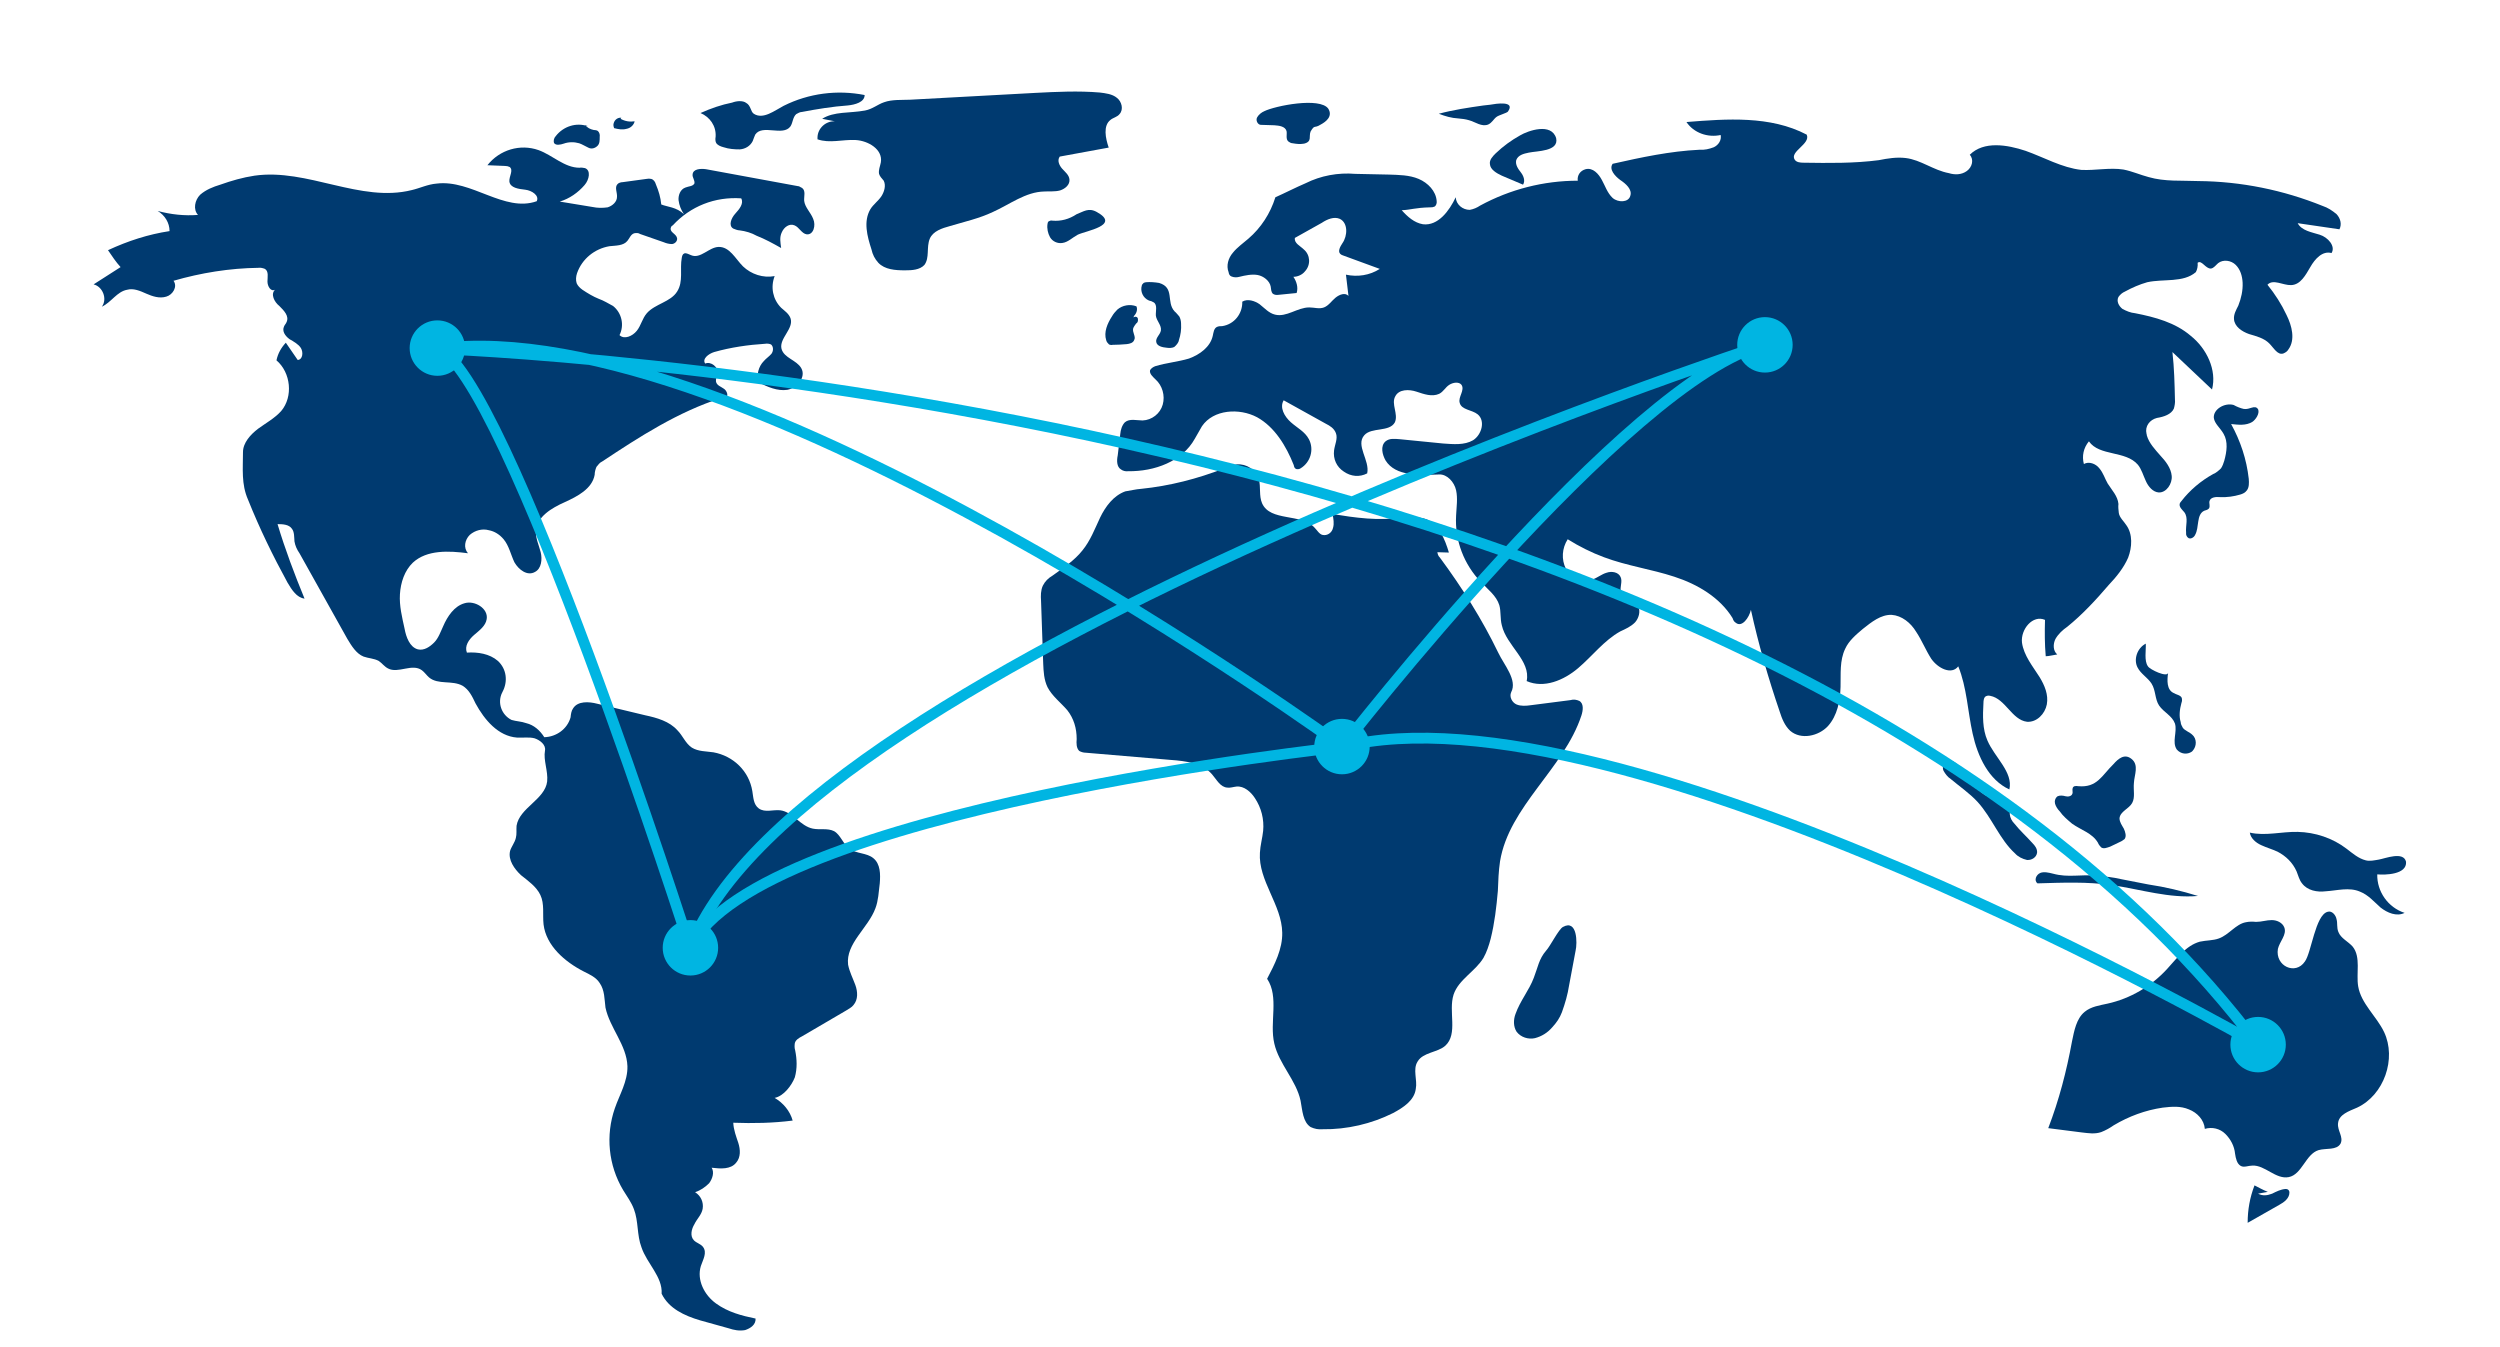 <?xml version="1.0" encoding="utf-8"?>
<!-- Generator: Adobe Illustrator 25.3.1, SVG Export Plug-In . SVG Version: 6.00 Build 0)  -->
<svg version="1.1" id="e37c00f5-ff96-45aa-87ea-1a24b78ba7bd"
	 xmlns="http://www.w3.org/2000/svg" xmlns:xlink="http://www.w3.org/1999/xlink" x="0px" y="0px" viewBox="0 0 694.5 374.2"
	 enable-background="new 0 0 694.5 374.2" xml:space="preserve">
<g>
	<path fill="#003A70" d="M183.7,56.8c-0.2-2-0.7-3.7-1.5-5.6c-0.2-0.7-0.6-1.3-1.3-1.5c-0.5-0.1-0.8-0.1-1.3,0l-6.6,0.9
		c-0.5,0-1.2,0.2-1.5,0.6c-0.8,0.9,0,2.3-0.1,3.5c0,1.4-1.3,2.5-2.6,2.9c-1.4,0.2-2.8,0.2-4.2-0.1l-9.1-1.5c2.7-0.8,5.1-2.5,6.9-4.6
		c1.3-1.5,1.8-4.1,0.1-4.7c-0.5-0.1-1.1-0.2-1.5-0.1c-4.2,0-7.5-3.5-11.4-4.9c-5.1-1.8-10.8-0.1-14.2,4.2l4.9,0.2
		c0.5,0,0.9,0.1,1.3,0.3c1.1,0.9-0.2,2.6-0.1,4c0.2,1.8,2.6,2.1,4.4,2.3c1.8,0.2,4,1.6,3.2,3.2c-9,3.2-18.1-6.1-27.8-4.9
		c-2.5,0.2-4.7,1.3-6.9,1.8c-14.3,3.6-29-6.1-43.7-4c-3.3,0.5-6.4,1.4-9.5,2.5c-2,0.6-4,1.4-5.6,2.8c-1.5,1.5-2,4.1-0.6,5.6
		c-3.7,0.3-7.5-0.1-11.2-1.1c2,1.2,3.3,3.3,3.3,5.6c-5.9,0.9-11.5,2.7-17.1,5.3c1.1,1.6,2.2,3.3,3.5,4.7L26,79
		c2.5,0.6,3.9,4,2.3,6.2c2.6-1.2,4.2-4.2,7-4.7c1.8-0.5,3.6,0.3,5.4,1.1c1.6,0.7,3.6,1.4,5.5,0.8c1.8-0.5,3.2-2.8,2-4.4
		c7.6-2.2,15.6-3.5,23.6-3.6c0.6-0.1,1.3,0.1,1.8,0.3c1.1,0.7,0.7,2.3,0.7,3.5c0,1.3,0.9,2.9,2.1,2.3c-1.3,1.2-0.2,3.4,1.2,4.5
		c1.3,1.3,2.8,2.8,2,4.5c-0.2,0.5-0.5,0.7-0.7,1.2c-0.6,1.3,0.3,2.6,1.5,3.5c1.2,0.7,2.5,1.4,3.2,2.5c0.7,1.2,0.5,3.2-0.9,3.3
		l-3.3-4.8c-1.3,1.4-2.2,3-2.6,4.9c4,3.4,4.7,10.1,1.3,14.1c-1.8,2-4.2,3.3-6.4,4.9c-2.1,1.6-4.2,3.9-4.2,6.5
		c0,4.6-0.5,8.9,1.4,13.2c3.2,8,6.9,15.6,11,23.1c1.2,2,2.5,4.1,4.7,4.4c-2.8-6.8-5.4-13.7-7.5-20.7c1.5,0,3.2,0.1,4,1.3
		c0.7,0.9,0.6,2.3,0.7,3.5c0.2,1.2,0.7,2.3,1.4,3.3l13.3,23.8c1.2,2,2.5,4.1,4.5,4.9c1.4,0.5,2.9,0.5,4.2,1.2
		c0.9,0.6,1.6,1.6,2.6,2.1c2.8,1.5,6.7-1.5,9.4,0.5c0.7,0.5,1.3,1.4,2,2c2.5,2.1,6.4,0.7,9.3,2.3c1.8,1.1,2.7,3,3.6,4.9
		c2.5,4.6,6.3,9.1,11.5,9.5c1.6,0.1,3.4-0.2,4.9,0.2c1.5,0.5,3.2,1.8,2.9,3.4c-0.5,2.7,0.9,5.7,0.6,8.6c-0.6,5-7.7,7.3-8.5,12.3
		c-0.1,1.2,0.1,2.3-0.2,3.4c-0.3,1.3-1.3,2.5-1.6,3.6c-0.6,2.5,1.2,5,3,6.7c2,1.6,4.3,3.2,5.4,5.5c1.2,2.5,0.6,5.4,0.9,8.2
		c0.7,5.9,5.9,10.4,11.2,13.1c1.6,0.8,3.4,1.6,4.4,3.2c1.4,2,1.3,4.5,1.6,6.8c1.2,5.7,5.9,10.4,6.1,16.3c0.1,4.2-2.2,7.9-3.5,11.7
		c-2.6,7.5-1.8,15.8,2.3,22.7c1.1,1.8,2.3,3.4,3,5.3c1.3,3.4,0.8,7.2,2.1,10.6c1.5,4.5,5.9,8.2,5.6,12.9c2,4.1,6.3,6.1,10.7,7.4
		l7.9,2.2c1.5,0.5,3,0.8,4.6,0.5c1.5-0.5,3-1.5,2.9-3.2c-3.9-0.8-7.7-1.8-11-4.2c-3.2-2.3-5.4-6.5-4.2-10.4c0.6-1.8,1.8-3.7,0.6-5.3
		c-0.6-0.8-1.8-1.1-2.5-1.8c-1.2-1.2-0.7-3.2,0.1-4.5c0.7-1.5,2-2.6,2.3-4.3c0.3-1.8-0.5-3.6-2.1-4.6c1.5-0.5,2.8-1.4,3.9-2.5
		c0.9-1.2,1.5-3,0.7-4.3c2.5,0.3,5.3,0.5,6.8-1.4c1.3-1.5,1.2-3.6,0.6-5.5c-0.6-1.8-1.3-3.6-1.4-5.6c5.6,0.2,11,0.1,16.5-0.6
		c-0.7-2.6-2.6-4.9-5-6.3c2.5-0.5,4.7-3.4,5.6-5.7c0.7-2.5,0.6-5,0.1-7.5c-0.2-0.6-0.2-1.3-0.1-2c0.2-0.9,1.2-1.5,2-1.9l12.3-7.2
		c0.7-0.5,1.5-0.8,2-1.5c1.3-1.5,1.2-3.7,0.5-5.6s-1.6-3.6-2-5.6c-0.7-5.9,5.6-10.2,7.6-15.7c0.8-2.1,0.9-4.5,1.2-6.9
		c0.2-2.5,0.2-5.4-1.8-7c-1.8-1.5-4.7-1.2-6.6-2.6c-1.8-1.3-2.5-3.9-4.3-4.9c-1.8-0.9-4-0.3-5.9-0.7c-3.5-0.7-5.6-4.7-9.1-5.1
		c-2-0.2-4.2,0.7-5.9-0.5c-1.5-1.1-1.5-3-1.8-4.8c-0.9-5.6-5.3-9.8-10.8-10.8c-2-0.3-4.2-0.2-6-1.3c-1.8-1.2-2.5-3.3-4-4.8
		c-2.2-2.5-5.7-3.5-9-4.2l-13.3-3.2c-2.3-0.6-5.4-0.8-6.7,1.3c-0.5,0.7-0.6,1.6-0.7,2.5c-0.9,3.2-3.9,5.4-7.3,5.5
		c-1.2-1.9-2.9-3.4-5-3.9c-1.4-0.5-2.8-0.5-4.1-0.9c-2.8-1.4-4-4.8-2.6-7.6c0.1-0.1,0.1-0.2,0.1-0.2c1.5-2.8,1.2-6.3-1.3-8.6
		c-2.3-2-5.6-2.5-8.6-2.3c-0.7-1.8,0.5-3.6,2-4.9c1.5-1.3,3.2-2.5,3.5-4.4c0.5-3-3.4-5.3-6.2-4.4c-2.8,0.8-4.7,3.6-5.9,6.4
		c-0.7,1.5-1.3,3.3-2.5,4.5s-2.8,2.3-4.5,1.9c-2.3-0.6-3.3-3.5-3.7-5.7c-0.7-3.2-1.5-6.4-1.3-9.6c0.2-3.3,1.3-6.6,3.6-8.8
		c3.9-3.6,10-3.3,15.3-2.6c-1.3-1.5-0.9-3.7,0.5-5.1c1.5-1.3,3.5-1.8,5.3-1.3c1.6,0.3,3,1.2,4.1,2.5c1.5,1.8,2,4.3,3,6.4
		c1.2,2.1,3.6,3.9,5.7,2.7c1.8-0.9,2.1-3.5,1.6-5.5s-1.5-4-1.3-6c0.3-3.9,4.4-6.3,8-7.9c3.5-1.6,7.6-3.7,8.3-7.6
		c0-0.7,0.2-1.5,0.5-2.2c0.5-0.6,0.9-1.2,1.6-1.5c10.4-6.9,21.1-13.8,33-17.6c0.6-0.2,0.7,0,1.3-0.1c0.9-0.5,0.3-2-0.5-2.5
		c-0.8-0.6-2-0.9-2.2-2c-0.1-0.7,0.2-1.5,0.5-2.2c0.2-1.8-1.9-3.5-3.5-2.8c-0.9-1.3,0.9-2.7,2.5-3.2c4.6-1.3,9.4-2,14.2-2.3
		c0.5-0.1,1.2,0,1.6,0.2c0.7,0.6,0.7,1.8,0.1,2.6c-0.6,0.7-1.5,1.3-2.1,2c-1.5,1.5-2.1,3.9-1.5,5.9c2.5,1.3,5.3,2.5,8,2.1
		c2.7-0.5,5.3-3.5,3.9-6c-1.3-2.3-4.8-2.8-5.5-5.4c-0.7-2.9,3.5-5.6,2.5-8.5c-0.5-1.3-1.6-2-2.6-2.9c-2.3-2.3-3-5.7-1.8-8.8
		c-3.2,0.6-6.5-0.5-8.8-2.7c-2.1-2.1-3.7-5.5-6.8-5.4c-2.7,0.1-5,3.4-7.6,2.3c-0.6-0.2-1.3-0.7-1.9-0.5c-0.5,0.2-0.6,0.7-0.7,1.2
		c-0.6,3.2,0.5,6.6-1.3,9.4c-1.8,2.9-6.1,3.4-8.4,6c-1.3,1.5-1.6,3.4-2.8,4.9s-3.5,2.5-4.8,1.2c1.4-2.8,0.6-6.2-1.8-8.1
		c-1.3-0.7-2.6-1.5-4-2c-1.5-0.6-3-1.5-4.5-2.5c-0.7-0.5-1.3-1.1-1.6-1.8c-0.3-0.9-0.2-1.9,0.1-2.8c1.4-4,4.9-6.8,9-7.5
		c1.8-0.2,3.9-0.1,5-1.5c0.6-0.7,0.9-1.8,1.9-2.1c0.6-0.1,1.2-0.1,1.6,0.2l6.6,2.3c0.7,0.3,1.5,0.5,2.3,0.5c0.8-0.1,1.5-0.8,1.4-1.6
		c-0.2-1.2-1.9-1.6-1.8-2.7c0.1-0.5,0.2-0.7,0.6-0.9c4.9-5.3,11.7-8,19-7.5c0.8,1.4-0.5,3-1.6,4.2c-1.2,1.3-2,3.4-0.6,4.2
		c0.5,0.2,1.2,0.5,1.8,0.5c1.6,0.2,3.3,0.7,4.7,1.5c2.3,0.9,4.5,2.1,6.8,3.4c-0.2-1.5-0.5-3,0.2-4.4c0.6-1.4,2.1-2.5,3.5-1.9
		c1.3,0.5,2,2.3,3.4,2.5c1.9,0.2,2.6-2.5,1.8-4.3c-0.7-1.8-2.3-3.2-2.5-5c-0.1-1.3,0.5-2.8-0.6-3.6c-0.5-0.2-0.7-0.5-1.2-0.5
		L196.1,47c-1.5-0.2-3.6-0.1-3.7,1.5c-0.1,0.8,0.7,1.6,0.5,2.5c-0.5,0.8-1.5,0.7-2.5,1.1c-1.4,0.5-2,2.1-1.9,3.5
		c0.2,1.5,0.7,2.7,1.5,3.9C187.9,57.5,185.4,57.5,183.7,56.8z"/>
	<path fill="#003A70" d="M163.4,35.1c-3.3-1.2-6.9,0-9,2.7c-0.5,0.5-0.7,1.3-0.5,1.9c0.5,0.8,1.8,0.5,2.7,0.2
		c1.4-0.5,2.9-0.5,4.3-0.1c0.9,0.3,1.6,0.8,2.5,1.2c0.9,0.5,1.9,0.2,2.6-0.5c0.6-0.6,0.6-1.5,0.6-2.5c0.1-0.6-0.1-1.2-0.5-1.6
		c-0.3-0.2-0.7-0.3-1.2-0.3c-0.9-0.2-1.8-0.6-2.3-1.4"/>
	<path fill="#003A70" d="M172.6,32.7c-1.2-0.1-2.1,0.8-2.2,2c0,0.3,0.1,0.6,0.2,0.9c1.2,0.3,2.3,0.5,3.4,0.2
		c1.2-0.2,2.1-1.1,2.3-2.1c-1.3,0.2-2.7,0-3.9-0.7"/>
	<path fill="#003A70" d="M203.4,28.5c-3,0.6-5.9,1.6-8.8,2.9c2.6,1.1,4.4,3.6,4.2,6.6c-0.1,0.5-0.1,1.2,0.1,1.6
		c0.3,0.7,1.3,1.1,2.1,1.3c1.5,0.5,3,0.6,4.5,0.6c1.5-0.1,2.9-0.9,3.6-2.3c0.2-0.6,0.5-1.3,0.7-1.8c2-3,7.7,0.6,9.8-2.3
		c0.7-1.1,0.6-2.5,1.6-3.4c0.5-0.3,1.1-0.6,1.6-0.6c4.2-0.8,8.5-1.5,12.7-1.8c2-0.2,4.7-0.9,4.7-2.9c-7.6-1.5-15.5-0.5-22.5,3
		c-2.5,1.3-5.7,3.9-8.3,2.2c-0.9-0.6-0.8-2.3-2.1-3C206.4,27.9,204.7,28,203.4,28.5z"/>
	<path fill="#003A70" d="M228.4,33l3.5,0.7c-2.5-0.1-4.7,1.9-4.8,4.4c0,0.2,0,0.5,0,0.6c3.4,1.2,7,0,10.6,0.2c3.5,0.2,7.6,2.6,7,6.2
		c-0.2,1.1-0.7,2.1-0.5,3.2c0.2,0.7,0.8,1.3,1.3,1.9c0.7,1.4,0.1,3.2-0.7,4.4c-0.9,1.3-2.2,2.2-3,3.5c-2,3.4-0.9,7.5,0.3,11.2
		c0.3,1.4,0.9,2.6,1.9,3.7c1.8,1.9,4.7,2.1,7.4,2.1c1.9,0,4.1-0.1,5.4-1.5c1.5-2,0.5-4.9,1.5-7.3c0.9-2.1,3.4-2.9,5.6-3.5
		c4-1.2,8.1-2.1,11.9-3.9c4.7-2.1,9.1-5.6,14.3-5.7c1.5-0.1,2.9,0.1,4.4-0.3c1.5-0.5,2.7-1.6,2.6-3c-0.1-1.3-1.2-2.1-2-3
		s-1.5-2.3-0.7-3.4L308,41c-0.9-2.6-1.6-6.1,0.5-7.7c0.7-0.6,1.9-0.8,2.5-1.6c1.2-1.3,0.6-3.5-0.7-4.5c-1.3-1.1-3.2-1.3-4.8-1.5
		c-5.9-0.5-12-0.2-17.8,0.1c-11.6,0.6-23.3,1.3-34.9,1.9c-2.3,0.1-5-0.1-7.2,0.7c-1.8,0.6-3.2,1.9-5.3,2.3
		C236,31.5,231.7,30.9,228.4,33z"/>
	<path fill="#003A70" d="M292.4,61.3c-0.5-0.1-0.7,0-1.1,0.2c-0.2,0.2-0.3,0.5-0.3,0.7c-0.2,1.3,0.1,2.6,0.7,3.7
		c0.7,1.2,2.1,1.8,3.4,1.6c1.6-0.2,2.8-1.5,4.3-2.3c2.3-1.1,12-2.6,5.3-6.3c-2.3-1.3-3.7-0.1-5.6,0.6
		C297,60.9,294.7,61.5,292.4,61.3z"/>
	<path fill="#003A70" d="M351.2,30.9c-0.7,0.3-1.5,0.9-1.9,1.6c-0.5,0.7-0.1,1.8,0.6,2.1c0.2,0.1,0.6,0.1,0.9,0.1l3.2,0.1
		c1.4,0.1,3,0.3,3.4,1.6c0.2,0.9-0.3,2.2,0.5,2.9c0.3,0.2,0.7,0.5,1.2,0.5c1.1,0.2,2.1,0.3,3.2,0.1c2.3-0.6,1.2-2,1.8-3.4
		c1.2-2,0.9-0.7,2.8-1.9c1.5-0.8,3.4-2.3,2.1-4.4C366.7,26.9,354.2,29.4,351.2,30.9z"/>
	<path fill="#003A70" d="M413.9,29.1l-1.8,0.2c-4.2,0.6-8.3,1.2-12.4,2.3c1.8,0.7,3.5,1.2,5.4,1.3c1.1,0.1,2,0.2,3,0.5
		c1.8,0.5,3.5,1.9,5.3,1.2c1.1-0.5,1.5-1.5,2.3-2.1c0.6-0.5,2.9-1.1,3.2-1.5C421.1,27.9,415.6,28.8,413.9,29.1z"/>
	<path fill="#003A70" d="M422.3,37.6c-2.5,1.4-4.7,3-6.8,5c-0.8,0.8-1.8,1.8-1.6,3c0.1,1.5,1.8,2.5,3.3,3.2l5.9,2.5
		c0.7-1.1,0.1-2.5-0.6-3.4s-1.6-2.1-1.3-3.4c0.5-1.4,2-1.8,3.5-2.1c2.3-0.5,8.4-0.3,7.6-4C431,34,424.5,36.3,422.3,37.6z"/>
	<path fill="#003A70" d="M421,281.7c-0.6,1.6-0.6,3.5,0.3,4.9c1.2,1.6,3.3,2.2,5.1,1.8c1.9-0.5,3.5-1.5,4.8-3
		c1.2-1.3,2.1-2.6,2.7-4.2c0.9-2.5,1.6-4.9,2-7.5l1.8-9.6c0.5-2.1,0.5-8.8-3.5-6.6c-1.2,0.6-3.5,5.3-4.7,6.6c-2,2.3-2.3,4.7-3.4,7.5
		C424.8,275.1,422.3,278,421,281.7z"/>
	<path fill="#003A70" d="M630,331.1c-1.3-0.5-2.5-1.2-3.7-1.8c-1.3,3.4-1.9,6.8-1.9,10.4l8.8-5c1.3-0.7,2.8-1.8,2.8-3.4
		c0-0.5-0.2-0.7-0.5-0.9c-0.2-0.1-0.5-0.1-0.6-0.1c-1.3,0.1-2.5,0.7-3.7,1.3c-1.3,0.5-2.6,0.7-3.9,0"/>
	<path fill="#003A70" d="M660.8,238.8c-1.2,0.2-2.5,0.5-3.6,0.2c-2-0.5-3.6-1.9-5.3-3.2c-3.9-3-8.8-4.6-13.6-4.7
		c-4.5-0.1-9,1.2-13.3,0.2c0.2,1.5,1.6,2.8,3.2,3.5c1.5,0.7,3,1.1,4.5,1.8c2.3,1.2,4.2,3,5.3,5.5c0.5,1.2,0.7,2.3,1.5,3.3
		c1.5,2,4.2,2.5,6.6,2.2c3.2-0.2,6.5-1.2,9.5,0.1c2.3,0.9,3.9,2.8,5.7,4.4c1.9,1.5,4.5,2.6,6.7,1.5c-4.6-1.5-7.7-5.9-7.6-10.7
		c2.1,0.2,8.3,0.1,8-3.5C667.7,236.4,662.6,238.5,660.8,238.8z"/>
	<path fill="#003A70" d="M632.8,263.6c0.5-2.1,2.5-3.9,1.8-5.9c-0.5-1.4-2.1-2.1-3.5-2.1c-1.5,0-2.8,0.5-4.4,0.5
		c-0.9-0.1-1.9-0.1-2.8,0.1c-2.8,0.5-4.7,3.5-7.5,4.5c-1.6,0.6-3.5,0.5-5.3,0.9c-3.9,1.1-6.4,4.7-9.1,7.6
		c-4.4,4.8-10.2,8.2-16.5,9.6c-2.2,0.5-4.6,0.8-6.4,2.3c-2.3,1.9-2.9,5.3-3.5,8.2c-1.5,8.2-3.6,16.3-6.6,24.1l9.4,1.2
		c1.8,0.2,3.5,0.5,5.3-0.1c1.3-0.5,2.5-1.2,3.5-1.9c4.2-2.5,8.8-4.2,13.6-4.9c2.5-0.3,5-0.5,7.3,0.5c2.3,0.9,4.2,2.9,4.4,5.4
		c2-0.6,4.2-0.1,5.7,1.4s2.5,3.4,2.7,5.5c0.2,1.3,0.5,2.8,1.6,3.4c0.9,0.5,2.1-0.1,3.2-0.1c3.5-0.2,6.5,3.9,10.1,3.2
		c3.7-0.7,4.7-6.4,8.3-7.5c2.1-0.6,5,0.1,6.1-1.8c0.9-1.8-0.9-3.6-0.7-5.6c0.2-2.5,3-3.4,5.3-4.4c7.5-3.5,11-13.6,7.5-21
		c-2.1-4.4-6.4-7.9-7.2-12.7c-0.6-3.6,0.8-8.1-1.5-11c-1.3-1.5-3.3-2.3-4-4.1c-0.5-1.2-0.2-2.5-0.5-3.5c-0.2-1.2-1.3-2.5-2.5-2.1
		c-3.4,0.9-4.5,11.4-6.3,13.8C637.7,271,632,268.4,632.8,263.6z"/>
	<path fill="#003A70" d="M570.3,242.7c-1.2-0.3-2.5-0.6-3.5-0.2c-1.2,0.5-1.8,2.1-0.8,2.9c6.9-0.2,13.9-0.5,20.8,0.5
		c8,1.2,15.8,3.7,23.8,3c-4.5-1.4-9.1-2.5-13.8-3.2l-7.7-1.5c-2.1-0.5-4.2-0.7-6.3-0.9C577.9,242.8,574.7,243.9,570.3,242.7z"/>
	<path fill="#003A70" d="M577.3,218.4c-0.6-0.1-1.3-0.1-1.5,0.5c-0.2,0.5,0.1,1.2-0.1,1.6c-0.2,0.7-1.2,0.9-1.9,0.7s-1.5-0.3-2.2,0
		c-0.7,0.5-0.9,1.4-0.7,2.1c0.2,0.7,0.7,1.5,1.3,2.1c0.9,1.3,2.1,2.3,3.4,3.4c2.5,1.8,5.6,2.6,7.2,5.3c0.2,0.5,0.5,0.9,0.9,1.3
		c0.7,0.5,1.6,0.1,2.5-0.2l2.7-1.3c0.5-0.2,0.9-0.5,1.3-0.8c0.6-0.8,0.2-2-0.2-2.9c-0.5-0.9-1.2-1.8-1.2-2.9
		c0.2-1.9,2.6-2.6,3.5-4.2c0.9-1.6,0.3-3.6,0.5-5.6c0.1-2.2,1.5-5-0.7-6.7c-1.9-1.5-3.6-0.1-5,1.5
		C583.9,215.4,582.6,218.9,577.3,218.4z"/>
	<path fill="#003A70" d="M593.8,185.4c0.9,1.8,2.8,2.8,3.9,4.5c1.2,1.9,0.9,4.3,2.1,6.1c1.3,1.9,3.6,2.8,4.4,5
		c0.7,2.3-0.9,5.1,0.5,7.2c1.1,1.3,2.9,1.5,4.2,0.6c0.1-0.1,0.1-0.1,0.2-0.2c1.2-1.3,1.2-3.4-0.1-4.5c-0.7-0.7-2-1.1-2.6-1.9
		c-0.3-0.5-0.6-1.1-0.6-1.6c-0.5-1.6-0.3-3.5,0.2-5.3c0.2-0.5,0.2-0.9,0.1-1.4c-0.3-0.8-1.5-0.9-2.3-1.4c-1.9-0.9-1.8-3.5-1.5-5.6
		c-0.2,1.4-5.1-0.9-5.6-1.8c-1.1-1.5-0.5-4.5-0.6-6.3C593.6,180.1,592.7,183.3,593.8,185.4z"/>
	<path fill="#003A70" d="M544.2,212.9c-0.9-1.1-2.3-2.1-3.5-1.5c-0.9,0.5-1.2,1.8-0.8,2.7c0.5,0.9,1.2,1.8,2,2.3
		c2.5,2.1,5.3,4,7.5,6.4c4,4.4,6.1,10.4,10.4,14.3c0.8,0.9,2,1.5,3.3,1.8c1.3,0.1,2.6-0.7,2.8-2c0.1-1.1-0.6-2-1.3-2.7
		c-1.6-1.8-3.5-3.5-5-5.4c-0.7-0.7-1.2-1.6-1.3-2.7c0-1.1,0.9-2.1,2-1.8c-1.3-0.3-2.1-2.3-3.9-2.7c-1.5-0.3-1.8,0.6-3.6-0.1
		C549.1,220.1,546.5,215.6,544.2,212.9z"/>
	<path fill="#003A70" d="M623.3,113.6c-0.9-0.2-1.9-0.6-2.8-1.1c-2.5-0.7-5.7,1.2-5.5,3.6c0.2,1.6,1.8,2.8,2.7,4.4
		c1.3,2.2,0.9,5,0.2,7.5c-0.2,0.7-0.5,1.5-0.9,2.1c-0.6,0.6-1.4,1.3-2.2,1.6c-3.4,1.9-6.4,4.4-8.8,7.5c-0.2,0.2-0.5,0.6-0.5,0.9
		c-0.1,0.8,0.7,1.5,1.3,2.2c1.2,1.6,0.3,3.7,0.5,5.7c-0.1,0.6,0.2,1.2,0.7,1.5c0.6,0.3,1.5-0.2,1.8-0.9c1.2-2.1,0.3-5.6,2.5-6.7
		c0.5-0.2,0.9-0.2,1.3-0.6c0.5-0.6,0-1.5,0.2-2.1c0.3-1.1,1.8-1.2,2.9-1.1c2,0.1,3.9-0.2,5.6-0.7c0.7-0.2,1.4-0.5,1.9-1.2
		c0.6-0.8,0.6-2,0.5-3.2c-0.6-5.4-2.3-10.5-4.9-15.2c2,0.2,4.1,0.5,5.9-0.6c0.9-0.6,2.1-2.3,1.6-3.5
		C626.4,112.3,625,113.9,623.3,113.6z"/>
	<path fill="#003A70" d="M370.2,142.8c0.2,1.3,0.5,2.6,0.1,3.9c-0.3,1.3-1.6,2.2-2.9,1.9c-0.9-0.2-1.5-1.3-2.2-2
		c-3.7-4.1-12.3-1.6-14.6-6.8c-0.9-2.1-0.3-4.5-0.9-6.7c-0.8-2.6-3.4-4.3-6.1-4.1c-1.2,0.2-2.3,0.5-3.5,1.1
		c-7.4,2.9-15.2,4.9-23.1,5.7c-1.5,0.1-3,0.5-4.4,0.7c-3.3,1.2-5.5,4.2-7,7.3c-1.5,3.2-2.7,6.4-4.9,9.1c-2.2,2.8-5.4,4.9-8.3,7
		c-1.2,0.7-2.1,1.6-2.7,2.8c-0.6,1.3-0.6,2.8-0.5,4.2l0.6,17.4c0.1,2.3,0.2,4.5,1.2,6.6c1.3,2.5,3.6,4.2,5.5,6.4
		c1.8,2.3,2.6,5,2.6,8c-0.1,1.2-0.1,2.5,0.7,3.3c0.5,0.3,1.2,0.5,1.8,0.5l23.6,2c4.2,0.3,8.8,0.9,11.5,4c1.3,1.5,2.3,3.6,4.3,3.7
		c0.8,0.1,1.6-0.2,2.5-0.3c2.1-0.2,4,1.5,5.1,3.2c1.8,2.7,2.6,5.9,2.3,9.1c-0.2,2-0.8,4-0.9,6.1c-0.5,7.7,6.1,14.5,6.2,22.2
		c0.1,4.5-2.1,8.8-4.2,12.8c3.4,5.1,0.6,12.1,2,18c1.3,5.7,6.1,10.2,7.3,15.9c0.5,2.6,0.6,5.9,2.8,7.3c1.1,0.5,2.1,0.7,3.3,0.6
		c6.8,0.1,13.6-1.5,19.6-4.5c2.8-1.5,5.9-3.5,6.3-6.7c0.5-2.5-0.9-5.4,0.5-7.6c1.5-2.6,5.6-2.5,7.7-4.4c3.6-3.3,0.8-9.5,2.3-14.2
		c1.4-4.2,6-6.4,8.3-10.2c0.9-1.6,1.5-3.4,2-5.3c1.1-4.4,1.6-8.8,2-13.3c0.1-2.7,0.2-5.5,0.6-8.2c2.5-15.3,17.7-25.7,22.6-40.5
		c0.5-1.5,0.7-3.4-0.6-4.1c-0.7-0.3-1.5-0.5-2.5-0.2l-10.9,1.4c-1.4,0.2-2.8,0.3-4-0.2s-2.1-2.1-1.5-3.4c1.8-3.4-2-7.6-3.6-11
		c-4.5-9.3-10-18-16.2-26.4c-0.5-0.5-0.6-0.9-0.7-1.5l3.2,0.1c-1.1-3.7-2.8-7.9-6.4-9.3c-2.1-0.7-4.3-0.5-6.5-0.5
		C383.1,144.8,376.3,143.8,370.2,142.8z"/>
	<path fill="#003A70" d="M389.4,58.4c1.6,1.8,3.5,3.5,5.9,3.9c4.2,0.5,7.3-3.7,9.1-7.5c0.1,2,1.9,3.5,3.9,3.5c1.1-0.2,2-0.6,2.9-1.2
		c8.3-4.5,17.6-6.9,27.1-6.9c-0.2-1.5,0.7-2.8,2.2-3.2c2-0.5,3.6,1.3,4.5,3c0.9,1.6,1.5,3.6,3,5c1.5,1.3,4.4,1.3,4.9-0.6
		c0.6-1.8-1.3-3.4-2.8-4.4c-1.5-1.1-3.2-3-2.1-4.5c8-1.8,15.9-3.5,24.1-3.9c1.4,0.1,2.7-0.2,4-0.7c1.3-0.6,2.2-2,1.9-3.4
		c-3.6,0.8-7.5-0.6-9.5-3.6c11.2-0.9,23.3-1.8,33.4,3.5c1.2,2.6-4.9,4.7-3.3,7c0.5,0.7,1.5,0.8,2.5,0.8c6.9,0.1,13.9,0.2,20.8-0.7
		c2.5-0.5,5-0.9,7.5-0.6c4.2,0.5,7.7,3.4,12,4.2c1.6,0.5,3.5,0.5,5-0.6s2-3.2,0.8-4.5c3.9-3.9,10.4-2.8,15.5-1.1
		c5.1,1.8,10.1,4.7,15.5,5.3c3.9,0.2,7.9-0.7,11.7-0.1c2.5,0.5,4.7,1.5,7,2.1c4.5,1.3,9.1,0.9,13.8,1.1c11.9,0.1,23.6,2.5,34.5,6.9
		c1.5,0.5,2.7,1.3,3.9,2.3c1.1,1.2,1.5,2.8,0.8,4.2L638.3,62c1.1,2.1,3.9,2.5,6.1,3.2c2.3,0.7,4.5,3.2,3.3,5.1
		c-2.5-0.7-4.6,1.6-5.9,3.9c-1.3,2.2-2.7,4.9-5.3,5c-2.3,0.1-5-1.8-6.6-0.1c2.1,2.6,3.9,5.4,5.3,8.4c1.5,3,2.5,6.9,0.5,9.6
		c-0.3,0.5-0.7,0.8-1.4,1.1c-1.6,0.5-2.6-1.5-3.9-2.8c-1.5-1.5-3.6-2-5.6-2.6c-2-0.7-4.1-2.1-4.2-4.2c-0.1-1.3,0.6-2.5,1.2-3.7
		c0.8-2,1.3-4.2,1.2-6.4c-0.1-1.8-0.6-3.6-1.9-4.9c-1.3-1.3-3.5-1.6-4.9-0.5c-0.6,0.5-1.2,1.4-2,1.5c-1.5,0.1-2.6-2.5-3.7-1.6
		c0.1,0.9-0.1,1.9-0.5,2.6c-3.5,3-8.9,1.8-13.5,2.8c-2.1,0.6-4.2,1.5-6.2,2.6c-0.7,0.3-1.3,0.8-1.8,1.5c-0.6,1.2,0.1,2.5,1.1,3.3
		c1.1,0.6,2.3,1.1,3.5,1.2c5.6,1.1,11.2,2.6,15.5,6.3c4.4,3.5,7.3,9.5,5.9,14.9l-11-10.4c0.5,4.4,0.6,8.8,0.7,13.2
		c0.1,0.8-0.1,1.8-0.3,2.5c-0.7,1.6-2.8,2.3-4.7,2.6c-2,0.5-3.4,2.3-2.9,4.4c0,0.1,0.1,0.2,0.1,0.5c0.6,2.1,2.3,3.9,3.7,5.5
		c1.5,1.6,3,3.5,3.2,5.7s-1.5,4.7-3.6,4.6c-1.6-0.1-2.9-1.6-3.6-3.2c-0.7-1.5-1.2-3.3-2.2-4.5c-3.4-4-10.7-2.3-13.6-6.5
		c-1.5,1.8-2,4.1-1.4,6.3c1.4-0.8,3.3-0.1,4.3,1.2c1.1,1.3,1.5,2.8,2.3,4.2c1.2,1.9,2.8,3.5,3,5.7c-0.1,0.8,0,1.6,0.1,2.5
		c0.2,1.3,1.4,2.3,2.1,3.4c1.8,2.5,1.6,6.1,0.5,9c-1.2,2.8-3.3,5.4-5.4,7.6c-3.5,4.1-7.3,8.2-11.5,11.6c-1.3,0.9-2.5,2-3.3,3.4
		c-0.7,1.4-0.7,3.3,0.5,4.3c-0.8,0.1-2.3,0.5-3.2,0.5c-0.3-3.4-0.3-6.7-0.2-10.1c-3.4-1.5-6.8,2.6-6.4,6.3c0.5,3.6,3,6.6,4.9,9.6
		c1.4,2.3,2.5,4.9,2,7.6c-0.5,2.6-2.8,5-5.5,4.8c-4.2-0.5-6-6.4-10.2-7.2c-0.5-0.1-0.7-0.1-1.2,0.1c-0.6,0.3-0.7,1.2-0.7,1.9
		c-0.2,3.5-0.3,7.2,1.1,10.4c2,4.7,7.2,8.8,6.1,13.6c-5.7-2.6-8.8-9.1-10.2-15.5c-1.4-6.3-1.6-12.8-4-18.7c-1.9,2.5-5.7,0.5-7.5-2.1
		c-1.6-2.5-2.6-5.1-4.2-7.5c-1.5-2.5-4-4.5-6.8-4.7c-3-0.1-5.6,2-8,3.9c-1.9,1.6-3.9,3.3-4.9,5.5c-1.6,3.3-1.2,7-1.3,10.6
		c-0.1,3.9-0.9,8-3.5,10.9c-2.6,2.8-7.5,3.9-10.5,1.3c-1.5-1.4-2.3-3.4-2.9-5.3c-3.2-9.4-5.9-18.7-8-28.3c-0.5,2.2-2.5,5-4.2,3.6
		c-0.5-0.3-0.7-0.7-0.9-1.3c-3.5-5.7-9.7-9.4-16.2-11.5c-6.4-2.1-13.1-3-19.5-5.4c-3.5-1.3-6.9-3-10.1-5c-1.6,2.5-1.8,5.6-0.5,8.2
		c1.5,2.5,4.5,3.9,7.3,3c1.5-0.5,2.6-1.5,4-1.9c1.4-0.5,3.3-0.2,3.9,1.2c0.6,1.3-0.3,2.8,0.1,4.2c0.6,2,3.7,2.2,4.8,4
		c0.7,1.4,0.1,3.3-0.9,4.4c-1.2,1.2-2.6,1.8-4.1,2.5c-4.5,2.5-7.7,6.8-11.7,10.2s-9.5,5.7-14.3,3.6c1.2-5.7-5.6-9.8-6.9-15.5
		c-0.5-1.9-0.2-3.9-0.7-5.6c-0.8-2.6-3.2-4.4-5.1-6.4c-4.7-4.9-7.3-11.5-6.9-18.5c0.1-2.3,0.5-4.7,0-7s-2.5-4.5-4.7-4.4
		c-5.4,0.2-12.1,0.6-14.9-3.9c-0.9-1.6-1.5-4,0-5.3c1.1-0.9,2.5-0.7,3.9-0.6l12.1,1.2c2.8,0.2,5.9,0.5,8.3-0.9
		c2.4-1.5,3.5-5.4,1.3-7.2c-1.6-1.3-4.5-1.2-5-3.2c-0.5-1.6,1.5-3.5,0.5-5c-0.7-0.9-2.3-0.7-3.4,0s-1.6,1.9-2.8,2.5
		c-2,0.9-4.2,0.1-6.3-0.6c-2.1-0.7-4.9-0.7-5.9,1.3c-1.2,2.1,0.9,4.9-0.1,7.2c-1.5,2.8-6.5,1.3-8.5,3.6c-2.5,2.8,1.6,7,0.8,10.6
		c-2.1,1.1-4.5,0.9-6.5-0.5c-2-1.3-3-3.5-2.7-5.9c0.2-1.6,1.1-3.3,0.5-4.8c-0.5-1.3-1.6-2-2.8-2.6l-11.7-6.5c-1.2,2,0.2,4.5,2,6.1
		s3.9,2.6,5,4.7c1.5,2.8,0.5,6.4-2.3,8.1c-0.3,0.2-0.7,0.3-1.2,0.2c-0.5-0.2-0.6-0.6-0.7-1.1c-2.1-5.3-5.3-10.6-10.2-13.3
		c-4.9-2.6-12.1-2.2-15.3,2.5c-0.7,1.2-1.3,2.3-2,3.5c-3.5,6.3-11.2,9.1-18.5,9c-0.7,0.1-1.5-0.1-2-0.5c-1.2-0.7-1.2-2.5-0.9-3.9
		l0.7-5.9c0.1-1.2,0.5-2.5,1.3-3.3c1.3-1.1,3.3-0.5,4.9-0.5c2.6-0.1,4.9-1.9,5.6-4.4s-0.1-5.3-2-7c-0.7-0.7-1.8-1.6-1.5-2.6
		c0.3-0.5,0.9-0.9,1.5-1.1c3-0.9,6.3-1.2,9.3-2.1c3-1.1,5.9-3.2,6.6-6.3c0.2-0.9,0.3-2.1,1.2-2.5c0.5-0.2,0.9-0.2,1.4-0.2
		c3.4-0.5,5.7-3.5,5.6-6.8c1.5-0.9,3.5-0.2,4.8,0.7c1.4,1.1,2.6,2.5,4.3,2.9c3.2,0.8,6.2-2,9.5-2c1.4,0,2.8,0.5,4.1,0
		c1.3-0.5,2.1-1.8,3.2-2.7c1.1-0.9,2.7-1.5,3.6-0.5l-0.7-5.9c3.2,0.7,6.6,0.2,9.4-1.6L373.2,71c-0.3-0.1-0.6-0.2-0.9-0.5
		c-0.7-0.7,0-2,0.6-2.9c1.5-2.1,1.6-5.7-0.7-6.8c-1.6-0.7-3.5,0.1-5,1.1l-7.5,4.2c-0.2,1.5,1.5,2.2,2.5,3.2c1.8,1.5,2,4.3,0.3,6.1
		c-0.7,0.9-2,1.5-3.2,1.5c0.9,1.3,1.4,3,0.9,4.5l-5,0.5c-0.6,0.1-1.2,0-1.6-0.3c-0.5-0.5-0.5-1.3-0.6-2c-0.3-1.6-2-2.9-3.6-3.2
		c-1.6-0.3-3.5,0.1-5.1,0.5c-0.7,0.2-1.5,0.2-2.2-0.1c-0.5-0.2-0.7-0.6-0.8-1.2c-0.7-1.8-0.1-3.9,1.2-5.4c1.2-1.5,2.8-2.6,4.3-3.9
		c3.5-3,6.1-7,7.5-11.5c2.7-1.2,5.6-2.7,8.4-3.9c4.2-2.1,9-3,13.8-2.6l9.4,0.2c2.7,0.1,5.6,0.1,8.2,1.2c2.6,1.1,4.8,3.4,5,6.1
		c0.1,0.6-0.1,1.3-0.6,1.6c-0.5,0.2-0.7,0.2-1.2,0.2C393.1,57.7,391.9,58.3,389.4,58.4z"/>
	<path fill="#003A70" d="M315,87.8c0.7-0.7,1.1-1.8,0.7-2.7c-1.8-0.7-3.9-0.3-5.3,0.9c-0.6,0.6-1.1,1.2-1.5,1.9
		c-1.3,2-2.3,4.4-1.6,6.6c0.1,0.5,0.5,0.9,0.8,1.2c0.3,0.1,0.6,0.2,0.9,0.1c1.4,0,2.7-0.1,4-0.2c0.8-0.1,1.8-0.3,2.1-1.2
		c0.5-0.9-0.6-2.1-0.3-3.2c0.2-0.5,0.5-0.9,0.8-1.3c0.5-0.3,0.6-0.8,0.5-1.4c-0.1-0.5-0.8-0.7-1.2-0.3"/>
	<path fill="#003A70" d="M322,78.6c-1.2-0.2-2.5-0.3-3.6-0.2c-0.2,0-0.5,0.1-0.7,0.2c-0.2,0.2-0.5,0.5-0.5,0.7
		c-0.5,1.6,0.3,3.5,2,4.2c0.5,0.1,0.8,0.2,1.3,0.5c1.1,0.7,0.5,2.5,0.6,3.7c0.2,1.5,1.6,2.6,1.4,4.1c-0.2,1.2-1.5,2-1.3,3.2
		s1.8,1.5,2.9,1.6c0.7,0.1,1.5,0.1,2.1-0.2c0.6-0.5,1.2-1.2,1.3-1.9c0.5-1.5,0.7-3,0.6-4.6c0-0.7-0.2-1.5-0.5-2
		c-0.5-0.5-0.7-0.9-1.3-1.4C323.9,83.9,326.4,79.9,322,78.6z"/>
	<path fill="none" stroke="#00B5E2" stroke-width="3" stroke-miterlimit="10" d="M627.3,290.2c0,0-177.9-102.1-254.5-82.7
		c0,0-162.3,17.4-181.1,55.8c0,0-51.5-161.1-70.5-166.7"/>
	<path fill="none" stroke="#00B5E2" stroke-width="3" stroke-miterlimit="10" d="M191.8,263.3c29.8-79.5,298.5-167.6,298.5-167.6
		c-38.2,9.6-117.4,111.7-117.4,111.7S205.3,85.5,121.5,96.9c0,0,369.1,12.1,505.8,193.4"/>
	<circle fill="#00B5E2" cx="121.5" cy="96.7" r="7.7"/>
	<circle fill="#00B5E2" cx="191.8" cy="263.3" r="7.7"/>
	<circle fill="#00B5E2" cx="490.3" cy="95.8" r="7.7"/>
	<circle fill="#00B5E2" cx="627.3" cy="290.2" r="7.7"/>
	<circle fill="#00B5E2" cx="372.8" cy="207.4" r="7.7"/>
</g>
<rect y="0" fill="none" width="694.5" height="374.2"/>
</svg>
